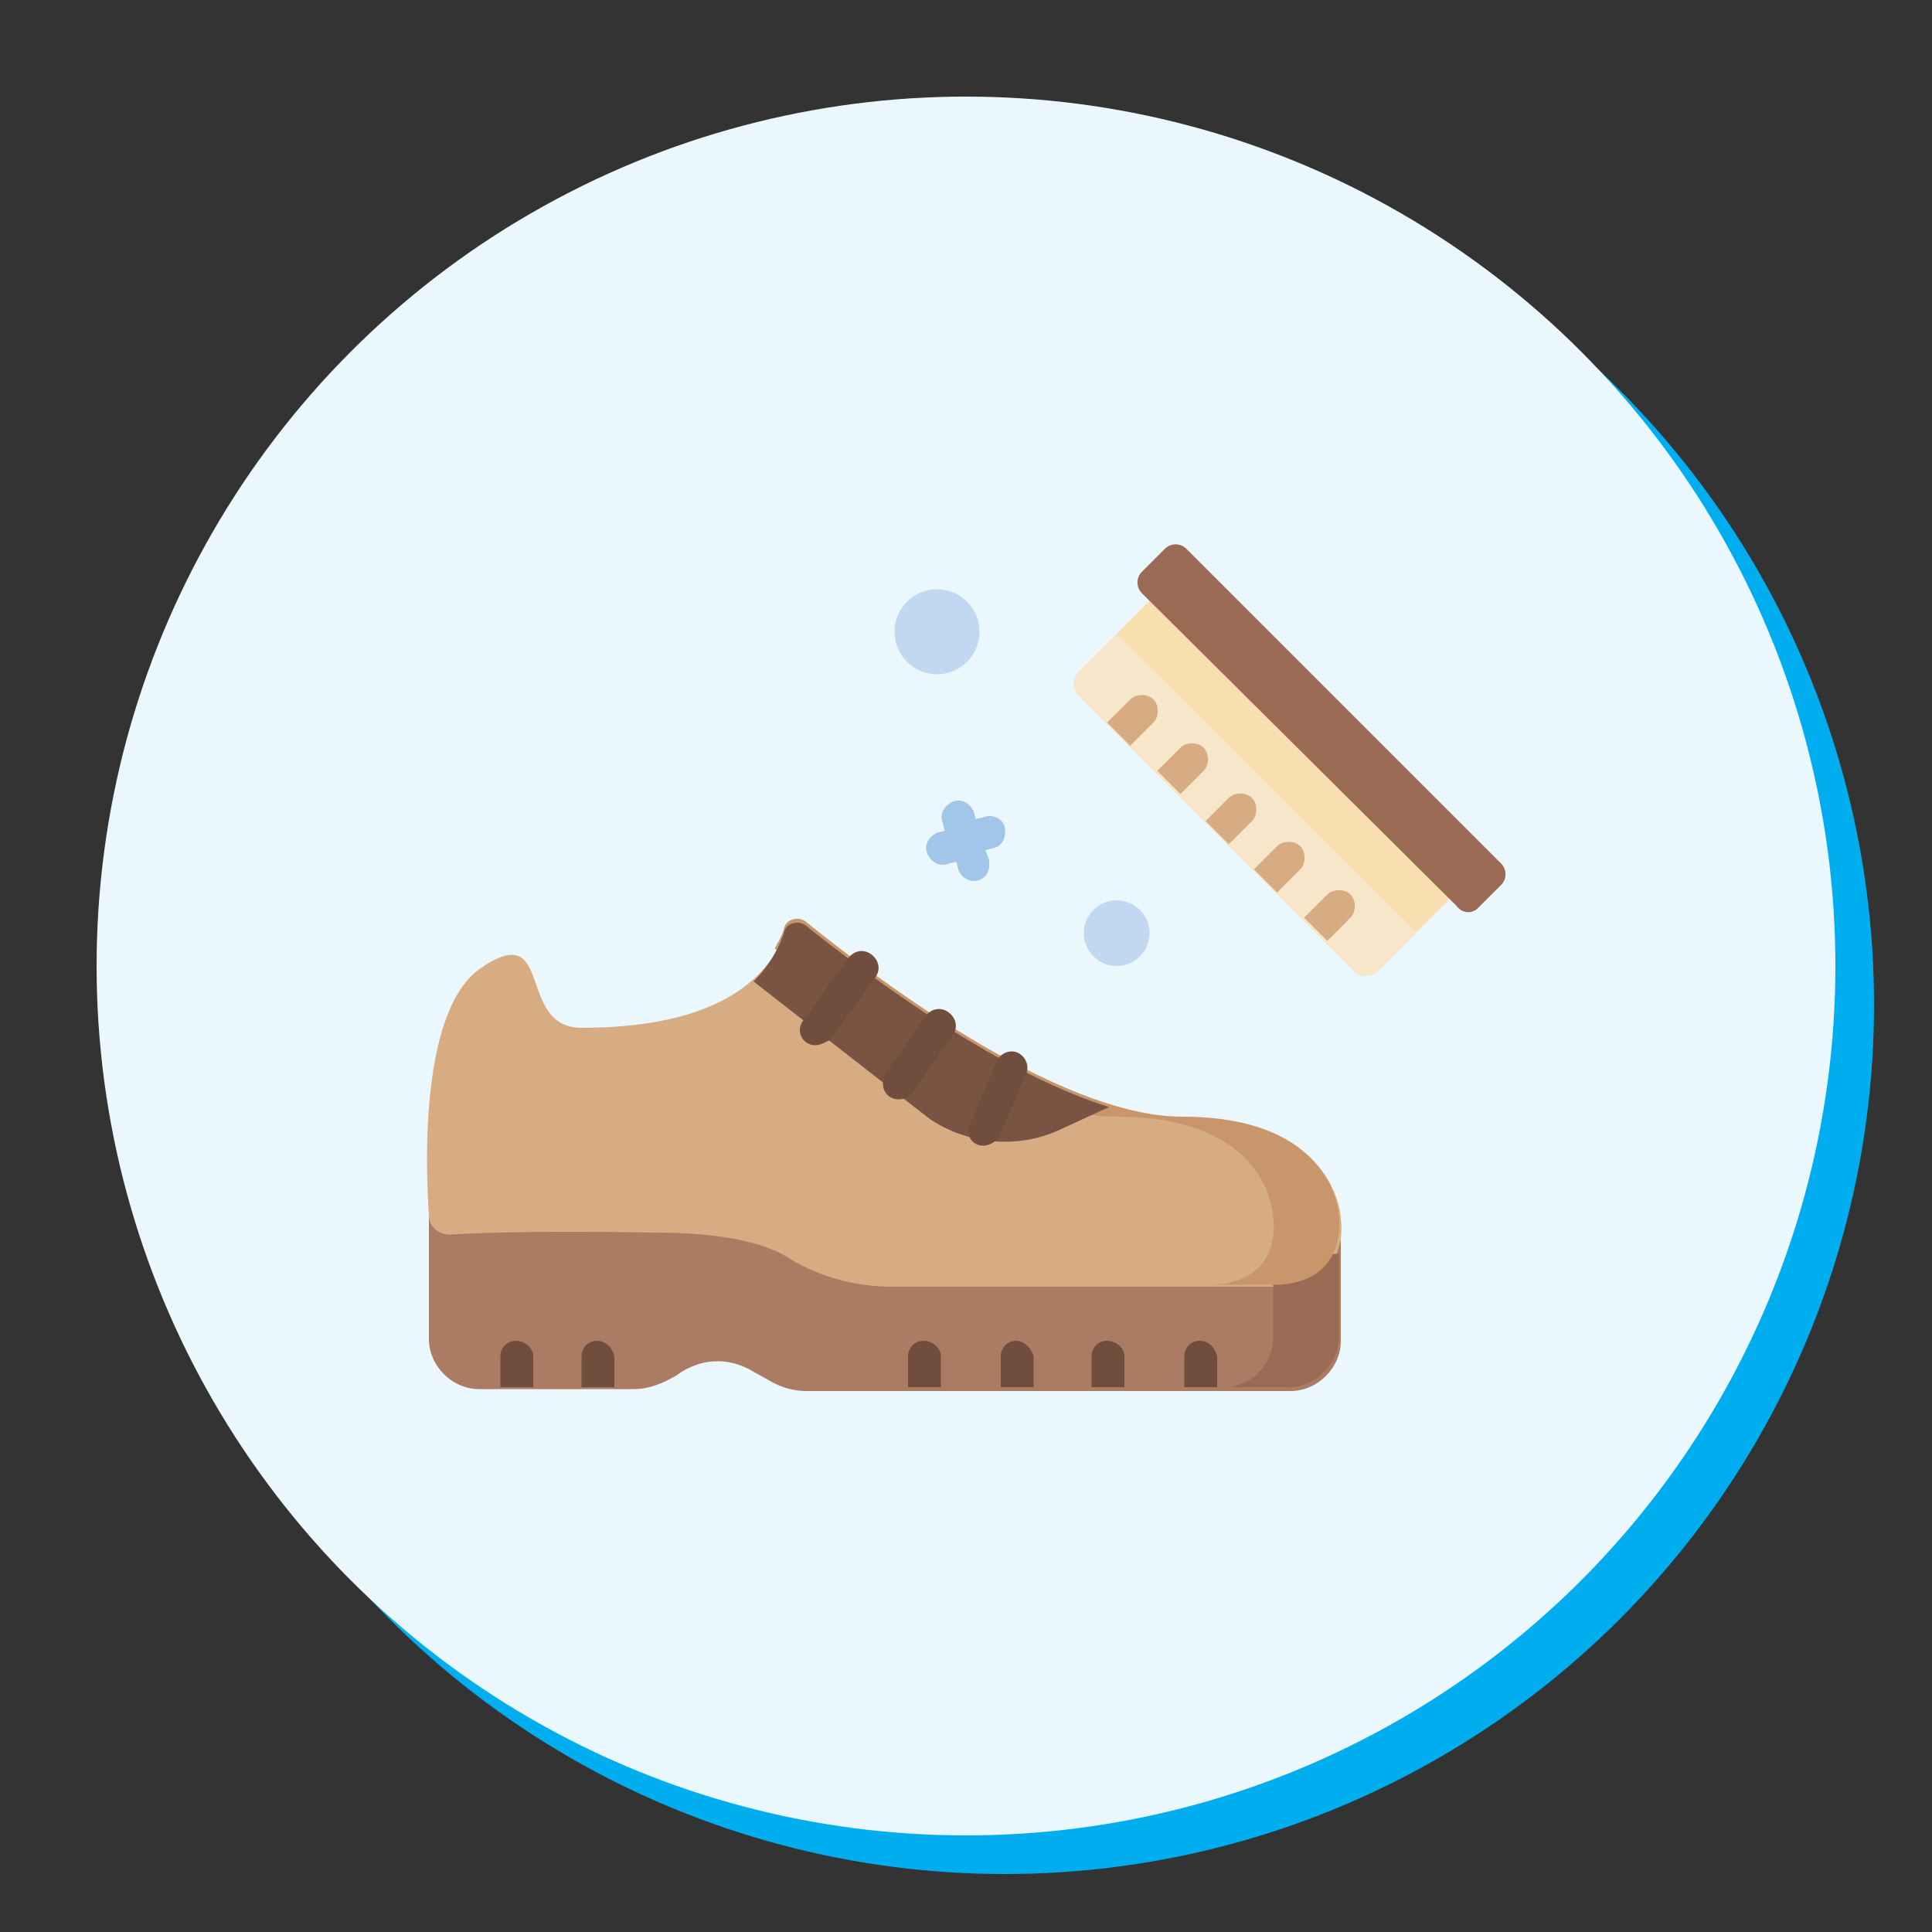 <?xml version="1.0" encoding="utf-8"?>
<!-- Generator: Adobe Illustrator 24.3.0, SVG Export Plug-In . SVG Version: 6.00 Build 0)  -->
<svg version="1.1" id="Layer_1" xmlns="http://www.w3.org/2000/svg" xmlns:xlink="http://www.w3.org/1999/xlink" x="0px" y="0px"
	 viewBox="0 0 100 100" style="enable-background:new 0 0 100 100;" xml:space="preserve">
<rect x="0" y="0" width="100" height="100" fill="#333333" stroke="none"/>
<style type="text/css">
	.st0{fill:#00AEEF;}
	.st1{fill:#EAF7FD;}
	.st2{fill:#AB7B64;}
	.st3{fill:#D8AC83;}
	.st4{fill:#9B6A54;}
	.st5{fill:#C8966A;}
	.st6{fill:#7A5442;}
	.st7{fill:#F6E7CA;}
	.st8{fill:#F7DFAF;}
	.st9{fill:#C1D8F0;}
	.st10{fill:#704D3C;}
	.st11{fill:#A2C6E9;}
</style>
<circle class="st0" cx="52" cy="52" r="45"/>
<circle class="st1" cx="50" cy="50" r="45"/>
<g>
	<path class="st2" d="M22.2,62.9v6.4c0,1.4,1.2,2.6,2.6,2.6h8c0.8,0,1.5-0.3,2.2-0.7c1.2-0.9,2.7-1,4-0.2l0.9,0.5
		c0.5,0.3,1.2,0.5,1.8,0.5h25.1c1.4,0,2.6-1.2,2.6-2.6l0-5.2l-28.6-4.2L22.2,62.9z"/>
	<path class="st3" d="M23.3,63.9c-0.6,0-1.1-0.4-1.1-1C22,60,21.8,52.2,24.9,50.1c3.8-2.6,1.8,3.1,5.2,3.1c8,0,10-3.3,10.6-5.1
		c0.1-0.5,0.7-0.7,1.1-0.3c3,2.5,12.8,10.1,19.5,10.1c8,0,8.1,5.2,8.1,5.2s0.6,3.5-3.4,3.5H46.2c-1.9,0-3.8-0.5-5.4-1.5
		c-1.1-0.7-3.2-1.3-6.9-1.3C28.4,63.7,24.9,63.8,23.3,63.9L23.3,63.9z"/>
	<path class="st4" d="M65.9,64.9l0,4.3c0,1.4-1.1,2.6-2.6,2.6h3.4c1.4,0,2.6-1.2,2.6-2.6l0-4.3H65.9z"/>
	<path class="st5" d="M69.3,63c0,0-0.1-5.2-8.1-5.2c-6.6,0-16.4-7.6-19.5-10.1c-0.4-0.3-1-0.1-1.1,0.3c-0.1,0.4-0.3,0.7-0.5,1.1
		c4.1,3.2,12,8.7,17.7,8.7c8,0,8.1,5.2,8.1,5.2s0.6,3.5-3.4,3.5h3.4C69.8,66.5,69.3,63,69.3,63z"/>
	<path class="st6" d="M54.8,58.5l2.6-1.2c-6.1-1.9-13.2-7.4-15.7-9.4c-0.4-0.3-1-0.1-1.1,0.3c-0.2,0.7-0.7,1.7-1.6,2.6l9.1,7.1
		C50,59.2,52.6,59.5,54.8,58.5z"/>
	<path class="st7" d="M75,46.6l-6.9-9.1l-8.6-6.4l-3.7,3.7c-0.3,0.3-0.3,0.8,0,1.2l14.3,14.3c0.3,0.3,0.8,0.3,1.2,0L75,46.6z"/>
	<path class="st8" d="M73.3,48.2l1.7-1.7L68.7,38l-9.2-6.9l-1.7,1.7L73.3,48.2z"/>
	<path class="st4" d="M75.4,46.9L59.1,30.7c-0.3-0.3-0.3-0.8,0-1.1l1.2-1.2c0.3-0.3,0.8-0.3,1.1,0l16.3,16.3c0.3,0.3,0.3,0.8,0,1.1
		l-1.2,1.2C76.2,47.3,75.7,47.3,75.4,46.9L75.4,46.9z"/>
	<circle class="st9" cx="48.5" cy="32.7" r="2.2"/>
	<circle class="st9" cx="57.8" cy="48.3" r="1.7"/>
	<g>
		<path class="st10" d="M42.2,54.1c-0.5,0-0.8-0.4-0.8-0.8c0-0.2,0.1-0.4,0.2-0.5l2.3-3.2c0.3-0.4,0.8-0.5,1.2-0.2
			c0.4,0.3,0.5,0.8,0.2,1.2l-2.3,3.2C42.8,53.9,42.5,54.1,42.2,54.1L42.2,54.1z M46.5,56.9c-0.5,0-0.8-0.4-0.8-0.8
			c0-0.2,0.1-0.3,0.1-0.5l2.1-3c0.3-0.4,0.8-0.5,1.2-0.2c0.4,0.3,0.5,0.8,0.2,1.2c0,0,0,0,0,0l-2.1,3C47,56.8,46.8,56.9,46.5,56.9
			L46.5,56.9z M50.9,59.3c-0.5,0-0.8-0.4-0.8-0.8c0-0.1,0-0.2,0.1-0.3l1.4-3.3c0.2-0.4,0.7-0.6,1.1-0.4c0.4,0.2,0.6,0.7,0.4,1.1
			l-1.4,3.3C51.5,59.1,51.2,59.3,50.9,59.3L50.9,59.3z"/>
	</g>
	<path class="st11" d="M52,42.8c-0.1-0.4-0.6-0.7-1.1-0.5c0,0,0,0,0,0l-0.4,0.1l-0.1-0.4c-0.2-0.4-0.6-0.7-1.1-0.5
		c-0.4,0.2-0.7,0.6-0.5,1.1l0.1,0.4l-0.4,0.1c-0.4,0.2-0.7,0.6-0.5,1.1c0.2,0.4,0.6,0.7,1.1,0.5l0.4-0.1l0.1,0.4
		c0.1,0.3,0.4,0.6,0.8,0.6c0.5,0,0.8-0.4,0.8-0.8c0-0.1,0-0.2,0-0.3L51,44l0.4-0.1C51.9,43.8,52.1,43.3,52,42.8
		C52,42.8,52,42.8,52,42.8z"/>
	<g>
		<path class="st3" d="M58.5,38.6l1.2-1.2c0.3-0.3,0.3-0.9,0-1.2s-0.9-0.3-1.2,0l-1.2,1.2L58.5,38.6z M68.7,46.3l-1.2,1.2l1.2,1.2
			l1.2-1.2c0.3-0.3,0.3-0.9,0-1.2S69,46,68.7,46.3C68.7,46.3,68.7,46.3,68.7,46.3L68.7,46.3z M62.3,39.9c0.3-0.3,0.3-0.9,0-1.2
			c-0.3-0.3-0.9-0.3-1.2,0l-1.2,1.2l1.2,1.2L62.3,39.9z M67.3,45c0.3-0.3,0.3-0.9,0-1.2c-0.3-0.3-0.9-0.3-1.2,0c0,0,0,0,0,0L64.9,45
			l1.2,1.2L67.3,45z M64.8,42.5c0.3-0.3,0.3-0.9,0-1.2c-0.3-0.3-0.9-0.3-1.2,0c0,0,0,0,0,0l-1.2,1.2l1.2,1.2L64.8,42.5z"/>
	</g>
	<g>
		<path class="st10" d="M47.8,69.4c-0.5,0-0.8,0.4-0.8,0.8v1.6h1.7v-1.6C48.7,69.8,48.3,69.4,47.8,69.4z M52.6,69.4
			c-0.5,0-0.8,0.4-0.8,0.8v1.6h1.7v-1.6C53.4,69.8,53,69.4,52.6,69.4z M62.1,69.4c-0.5,0-0.8,0.4-0.8,0.8v1.6h1.7v-1.6
			C62.9,69.8,62.6,69.4,62.1,69.4z M57.3,69.4c-0.5,0-0.8,0.4-0.8,0.8v1.6h1.7v-1.6C58.2,69.8,57.8,69.4,57.3,69.4z M26.7,69.4
			c-0.5,0-0.8,0.4-0.8,0.8v1.6h1.7v-1.6C27.6,69.8,27.2,69.4,26.7,69.4z M30.9,69.4c-0.5,0-0.8,0.4-0.8,0.8v1.6h1.7v-1.6
			C31.7,69.8,31.4,69.4,30.9,69.4z"/>
	</g>
</g>
</svg>
